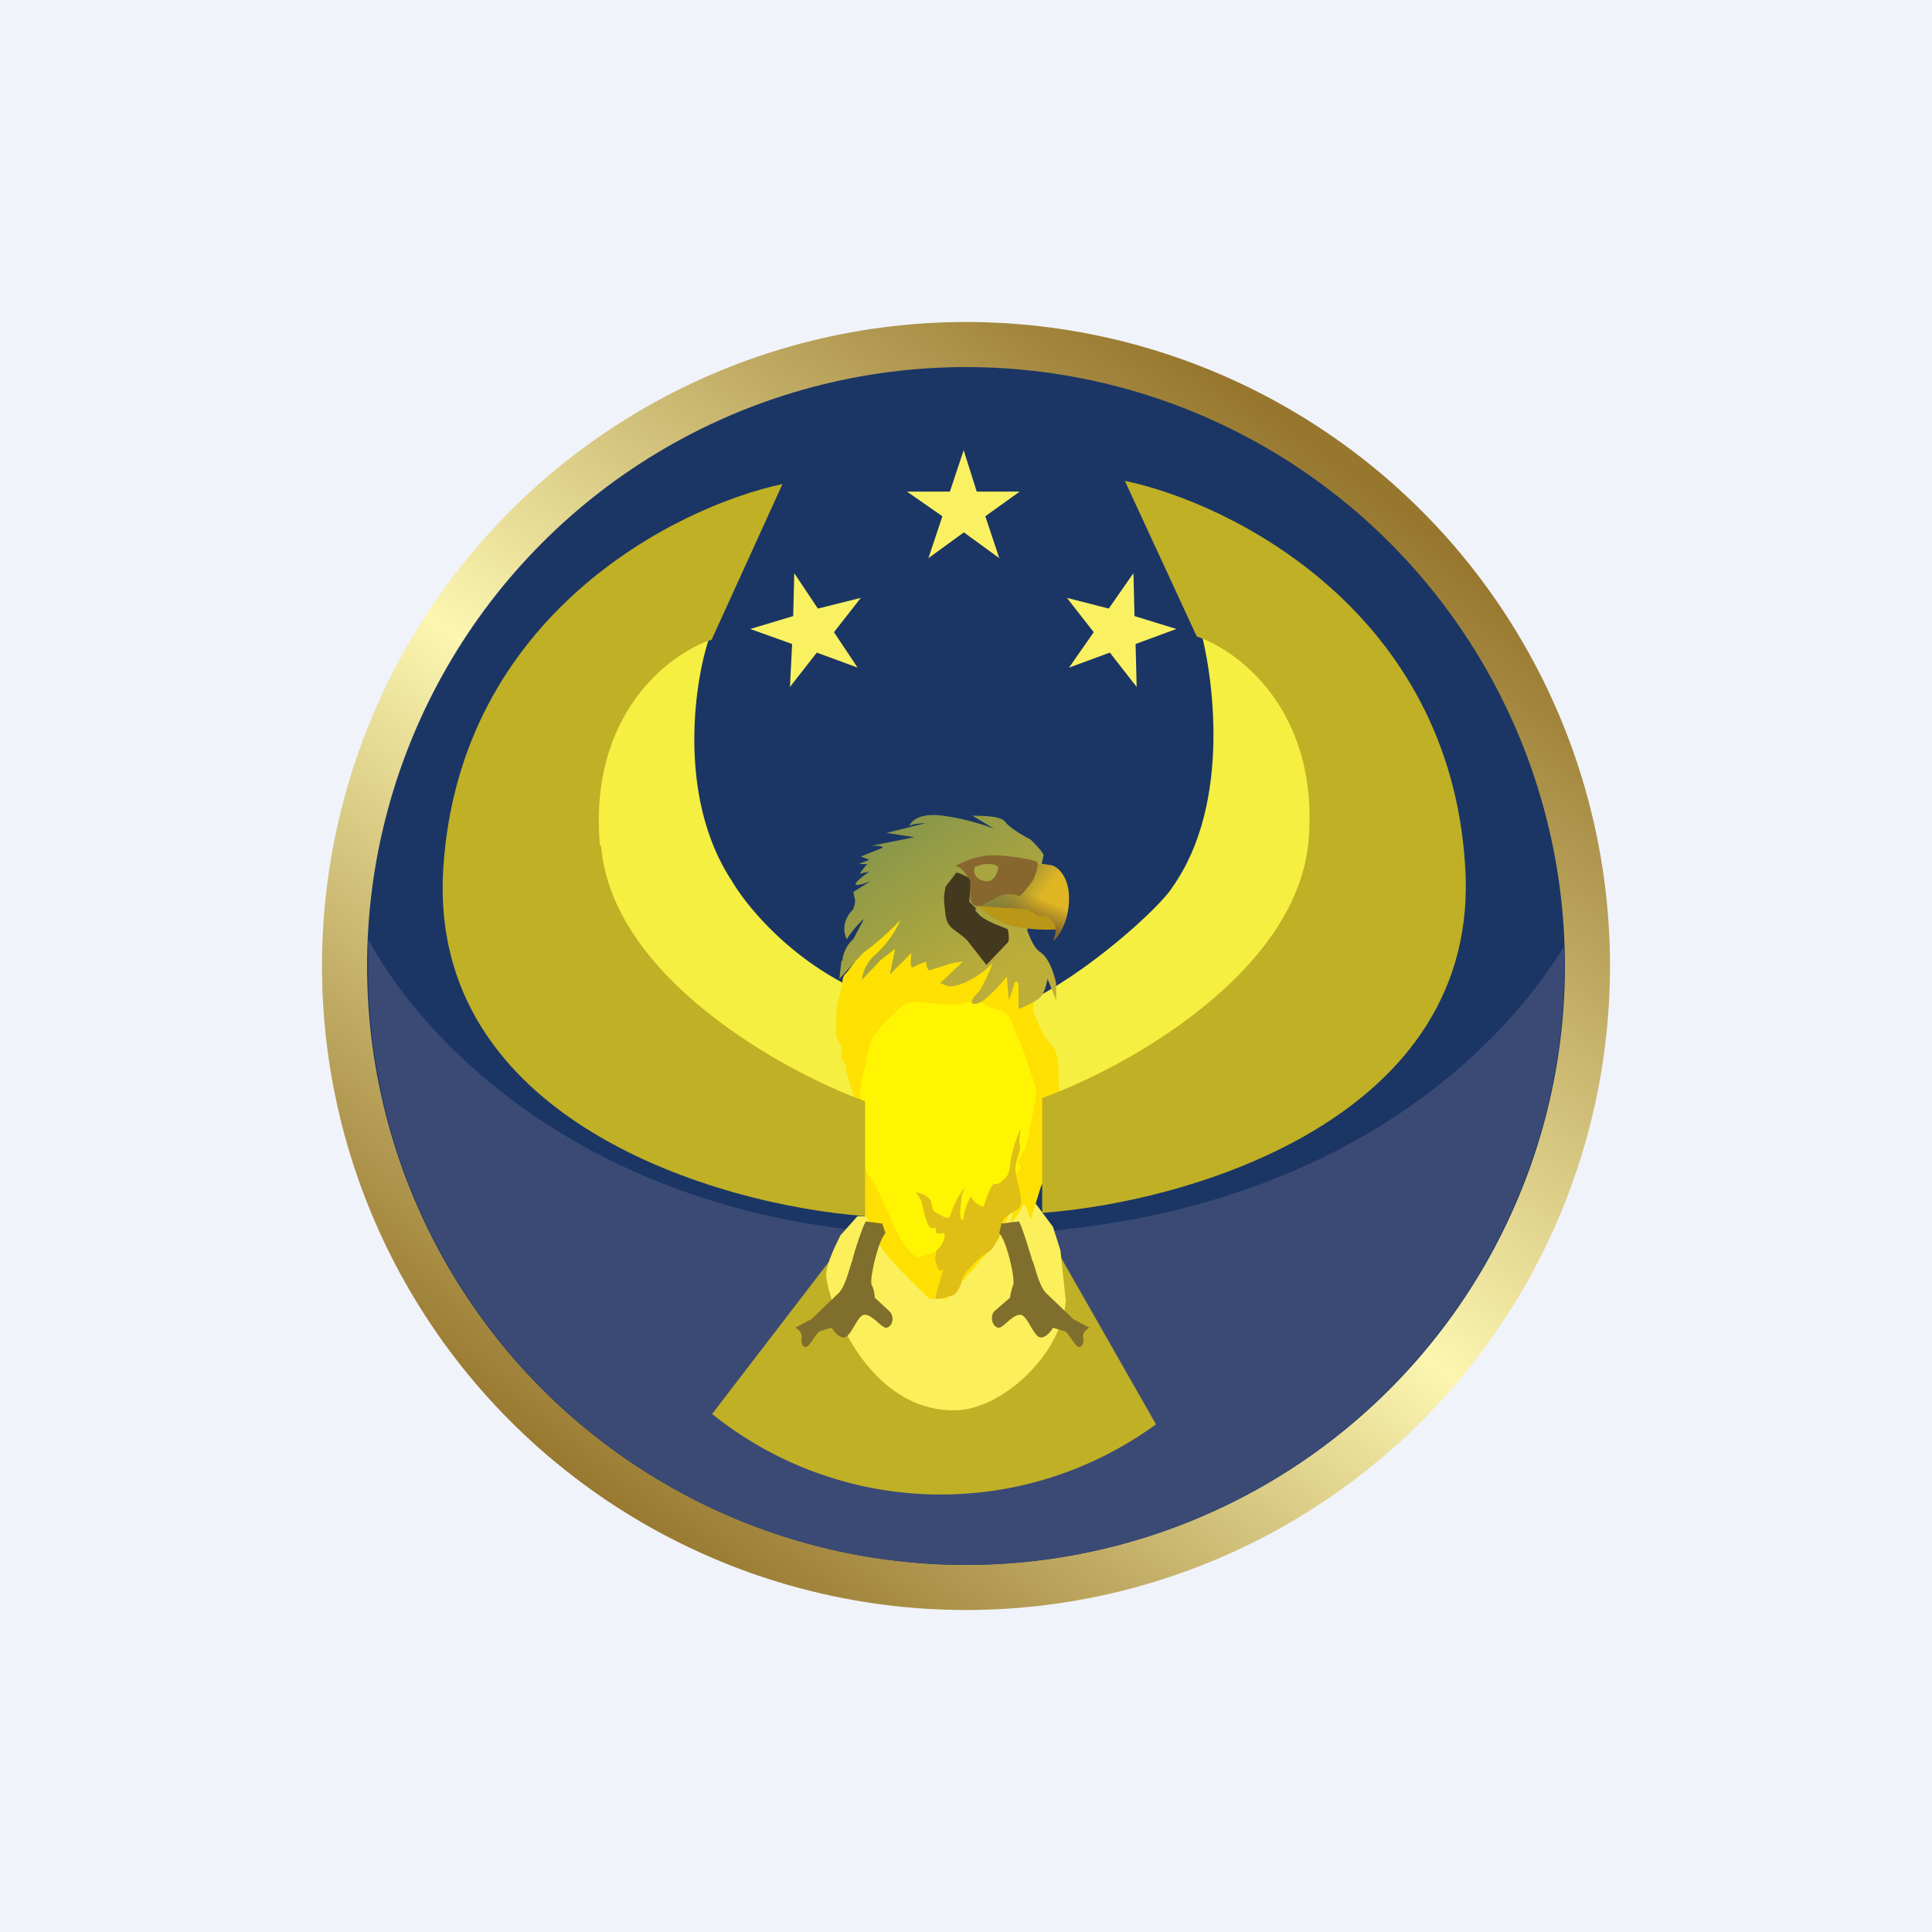 <!-- by TradingView --><svg width="18" height="18" viewBox="0 0 18 18" xmlns="http://www.w3.org/2000/svg"><path fill="#F0F3FA" d="M0 0h18v18H0z"/><circle cx="9" cy="9" r="6" fill="url(#alam4cpmx)"/><circle cx="9" cy="9" r="5.58" fill="#1B3665"/><path d="M9 14.58a5.58 5.58 0 0 0 5.57-5.76c-.7 1.14-2.43 2.7-5.72 2.69-3.17-.01-4.86-1.72-5.42-2.76V9c0 3.08 2.49 5.58 5.57 5.58Z" fill="#3B4A75"/><path d="m6.63 13.18 1.12-1.46 2.08-.1.94 1.65a3.4 3.4 0 0 1-4.14-.1Z" fill="#C0B026"/><path d="M7.7 11.91c-.02-.1.08-.3.13-.4l.16-.18.28.01c.01 0 .61.31.62.29 0-.02.14-.2.2-.29l.4-.34.32.43.07.22.05.47c-.04.5-.6 1.02-1.04 1.02-.79 0-1.15-.94-1.19-1.23Z" fill="#FBEF5B"/><path d="M6.82 8.21c-.53-.8-.34-1.93-.2-2.3 0 0-1.28.31-1.1 2 0 0 .59 1.79.62 1.79.53 0 1.43.37 1.84.58l.15-.75-.29-.38c-.56-.3-.91-.75-1.02-.94ZM10.92 8.27c.57-.8.37-2.03.26-2.42 0 0 1.37.18 1.05 2.28-.02.11-1.02 1.73-1.05 1.71-.28-.18-1.27.36-1.53.48l-.11-.77v-.2c.58-.27 1.27-.9 1.38-1.08Z" fill="#F5EF41"/><path d="M7.88 9.07c.04-.04.33-.46.35-.46.1-.15.2-.16.26-.14l1.04.68.11.19c-.01.01-.03.06 0 .12.04.08.06.17.15.27.1.1.06.28.08.45.02.17-.05.62-.08.7l-.09.17-.1.32a.66.66 0 0 0-.03-.1c-.02-.04-.03-.08-.05-.02a.99.99 0 0 1-.11.16l.05-.22-.1.22c0 .03-.04.1-.07.15-.02.04-.32.37-.47.54h-.16a5 5 0 0 1-.4-.41c-.08-.1-.15-.27-.18-.34a.33.33 0 0 1-.08-.1l-.02-.1v-.19c0-.06.03-.1 0-.12-.04-.03 0-.12 0-.18v-.37c-.03-.1-.1-.3-.1-.35 0-.05-.04-.05-.04-.08v-.1c0-.03-.05-.08-.05-.13v-.17c0-.03 0-.05.02-.08l-.02.02.05-.2c.01-.02 0-.1.04-.13Z" fill="#FEE002"/><path d="M8.33 11.42c.08.19.18.28.22.3.06-.02.22-.07.34-.14.15-.08.07-.06.29-.26.21-.2.1-.1.26-.33.15-.22 0-.08.06-.2.07-.12.06-.08.12-.4s.03-.22-.06-.53c-.1-.3-.06-.12-.12-.3-.06-.19-.16-.13-.26-.2-.1-.08-.16 0-.3 0-.12 0-.41-.05-.46 0-.05.05-.14.12-.24.24-.1.12-.07.14-.14.42-.06.3 0 .15 0 .31 0 .17-.02.11 0 .38.02.26.03.17.14.38l.15.33Z" fill="#FFF502"/><path d="M8.6 11.26c-.02-.11-.05-.12-.07-.15.04 0 .14.04.15.1.01.08.01.07.1.12.1.05.05-.02.15-.18.1-.16.03-.03.03 0s-.03.2 0 .21c.03.02 0-.02.05-.14.05-.12.02-.05.1 0 .07.04.04.04.1-.11.07-.15.04-.03.13-.11.1-.08.04-.12.12-.36.09-.25.02-.02.04.02s-.03.13-.04.22c0 .1.07.28.05.34 0 .06-.16.09-.17.17 0 .08-.01.08-.04.15-.04.07-.05.1-.1.13s-.08.05-.17.15c-.09.1-.06.13-.1.19-.03.06-.05.06-.1.07a.25.25 0 0 1-.11.02c-.02 0 .05-.19.07-.28-.04.05-.05 0-.07-.06-.02-.05 0-.04 0-.08s.01-.02.05-.08c.03-.06.03-.06.03-.1 0-.03-.08.02-.08-.03 0-.04 0-.02-.04-.03-.03 0-.05-.06-.08-.18Z" fill="#DFBF16"/><path d="m7.84 8.95-.02.17.22-.24a2.59 2.59 0 0 0 .35-.31.96.96 0 0 1-.23.32.37.37 0 0 0-.13.24l.18-.19.13-.1-.05.24.2-.2c0 .05-.02.15.02.13a.6.6 0 0 1 .12-.05c0 .03.01.08.03.08l.16-.05a.57.57 0 0 1 .15-.03l-.21.2.08.03c.15 0 .34-.14.41-.22-.03.08-.1.24-.14.28-.05.05-.1.12 0 .1.08-.03.21-.18.27-.25l.02.22.05-.15c0-.03.04-.05.04.03v.2a.9.9 0 0 0 .18-.09c.06-.04.08-.14.09-.19l.08.2v-.15c0-.02-.05-.24-.15-.3-.07-.05-.1-.16-.12-.2l.15-.69c.02-.02-.07-.11-.12-.16-.06-.03-.2-.11-.24-.17-.05-.05-.22-.05-.3-.05l.2.12a2.3 2.3 0 0 0-.47-.12c-.23-.03-.3.05-.32.1.01-.02.1-.03.15-.03l-.36.09.26.04-.4.08c.04 0 .12 0 .1.02l-.2.08.08.03-.1.04h.08a.87.87 0 0 0-.07.09l.09-.02c-.24.17-.09.13.01.09l-.16.1.01.05c.02.04-.01.1-.01.11-.11.11-.09.23-.06.28a.89.89 0 0 1 .16-.19l-.1.19c-.04.03-.1.12-.1.2Z" fill="url(#blam4cpmx)"/><path d="M8.91 8.13c.03 0 .1.04.14.06l-.02.21.07.07c-.02 0-.03 0 .03.06.08.07.26.12.26.13 0 0 .02.1 0 .12l-.2.21-.18-.23c-.1-.1-.18-.1-.2-.23-.02-.18-.02-.16 0-.27l.1-.13Z" fill="#43391E"/><path d="M9.5 8.64a.64.64 0 0 1-.4-.22l.03-.02c.05-.02.5.09.61.13.1.04.1.1.1.13-.03 0-.15.01-.35-.02Z" fill="#BA9717"/><path d="m9.54 8.47-.42-.03.23-.15.29-.25.15.02c.06.01.17.1.17.31 0 .22-.1.36-.15.4.04-.09.03-.17-.02-.2-.04-.05-.09-.03-.12-.04-.03-.01-.05-.05-.13-.06Z" fill="url(#clam4cpmx)"/><path d="m9.54 8.47-.42-.03c.07-.05.2-.2.2-.2s.22-.12.32-.2l.15.02c.06.01.17.1.17.31 0 .22-.1.36-.15.4.04-.09.06-.19.01-.23-.04-.04-.12 0-.15-.01s-.05-.05-.13-.06Z" fill="url(#dlam4cpmx)"/><path d="M9.2 7.97a.79.79 0 0 0-.3.1c.06 0 .12.1.14.14v.14c0 .09.06.1.1.09l.17-.09c.09-.04.16-.01.19 0a.8.8 0 0 0 .13-.16c.03-.07.05-.15.03-.16-.02-.02-.3-.07-.46-.06Z" fill="#87672E"/><path d="M9.18 8.05a.29.29 0 0 0-.1.03c-.02.08.04.13.12.13.07 0 .1-.1.1-.13-.02-.03-.07-.03-.12-.03Z" fill="#A9A541"/><path d="m9.33 11.4-.02.09c.07.07.15.43.13.48a.6.6 0 0 0-.03.12l-.15.13c-.04.06-.01.14.04.15.04.01.13-.12.2-.12.06-.01.11.15.17.2.05.04.12-.04.14-.08l.1.03c.04 0 .1.14.14.15.04 0 .05-.05.04-.1 0-.04.04-.07.06-.08l-.15-.08-.24-.23c-.08-.06-.12-.28-.14-.31-.01-.03-.11-.37-.13-.37l-.16.02ZM8.22 11.4l.03.09c-.07.07-.15.43-.13.48.02.03.03.1.03.12l.14.13c.05.06.02.14-.03.15-.04.01-.13-.12-.2-.12-.06-.01-.11.15-.17.2-.05.04-.12-.04-.14-.08a.95.95 0 0 0-.1.03c-.04 0-.1.14-.14.15-.04 0-.05-.05-.04-.1 0-.04-.04-.07-.06-.08l.15-.08.24-.23c.08-.06.12-.28.14-.31 0-.03.11-.37.13-.37l.15.02Z" fill="#806E2C"/><path d="m8.98 4.2.12.38h.4l-.32.23.13.39-.33-.24-.33.24.13-.39-.33-.23h.4l.13-.39ZM10.56 5.34l.01.4.39.12-.38.14.01.4-.25-.32-.38.14.23-.33-.25-.32.39.1.23-.33ZM7.4 5.34l-.01.4-.4.12.39.14-.02.4.25-.32.38.14-.22-.33.25-.32-.4.1-.22-.33Z" fill="#FAF162"/><path d="M5.6 7.88c.1 1.22 1.69 2.1 2.46 2.38v1.07c-1.37-.1-4.08-.89-3.93-3.24.15-2.36 2.17-3.37 3.16-3.58l-.66 1.45c-.4.13-1.15.7-1.04 1.92ZM12.19 7.85c-.12 1.22-1.7 2.1-2.48 2.38v1.07c1.38-.1 4.1-.89 3.94-3.24-.15-2.36-2.17-3.37-3.17-3.58l.67 1.45c.39.13 1.15.7 1.04 1.92Z" fill="#C0B026"/><defs><linearGradient id="alam4cpmx" x1="12.2" y1="4.14" x2="5.11" y2="13.68" gradientUnits="userSpaceOnUse"><stop stop-color="#97772E"/><stop offset=".52" stop-color="#FCF6B1"/><stop offset="1" stop-color="#97772E"/></linearGradient><linearGradient id="blam4cpmx" x1="8.41" y1="7.77" x2="9.31" y2="9.07" gradientUnits="userSpaceOnUse"><stop stop-color="#8B9849"/><stop offset="1" stop-color="#BDAD39"/></linearGradient><linearGradient id="clam4cpmx" x1="9.83" y1="8.08" x2="9.54" y2="8.77" gradientUnits="userSpaceOnUse"><stop offset=".42" stop-color="#DFB523"/><stop offset=".73" stop-color="#886C2A"/></linearGradient><linearGradient id="dlam4cpmx" x1="9.4" y1="8.15" x2="9.69" y2="8.37" gradientUnits="userSpaceOnUse"><stop stop-color="#85863A"/><stop offset="1" stop-color="#85863A" stop-opacity="0"/></linearGradient></defs></svg>